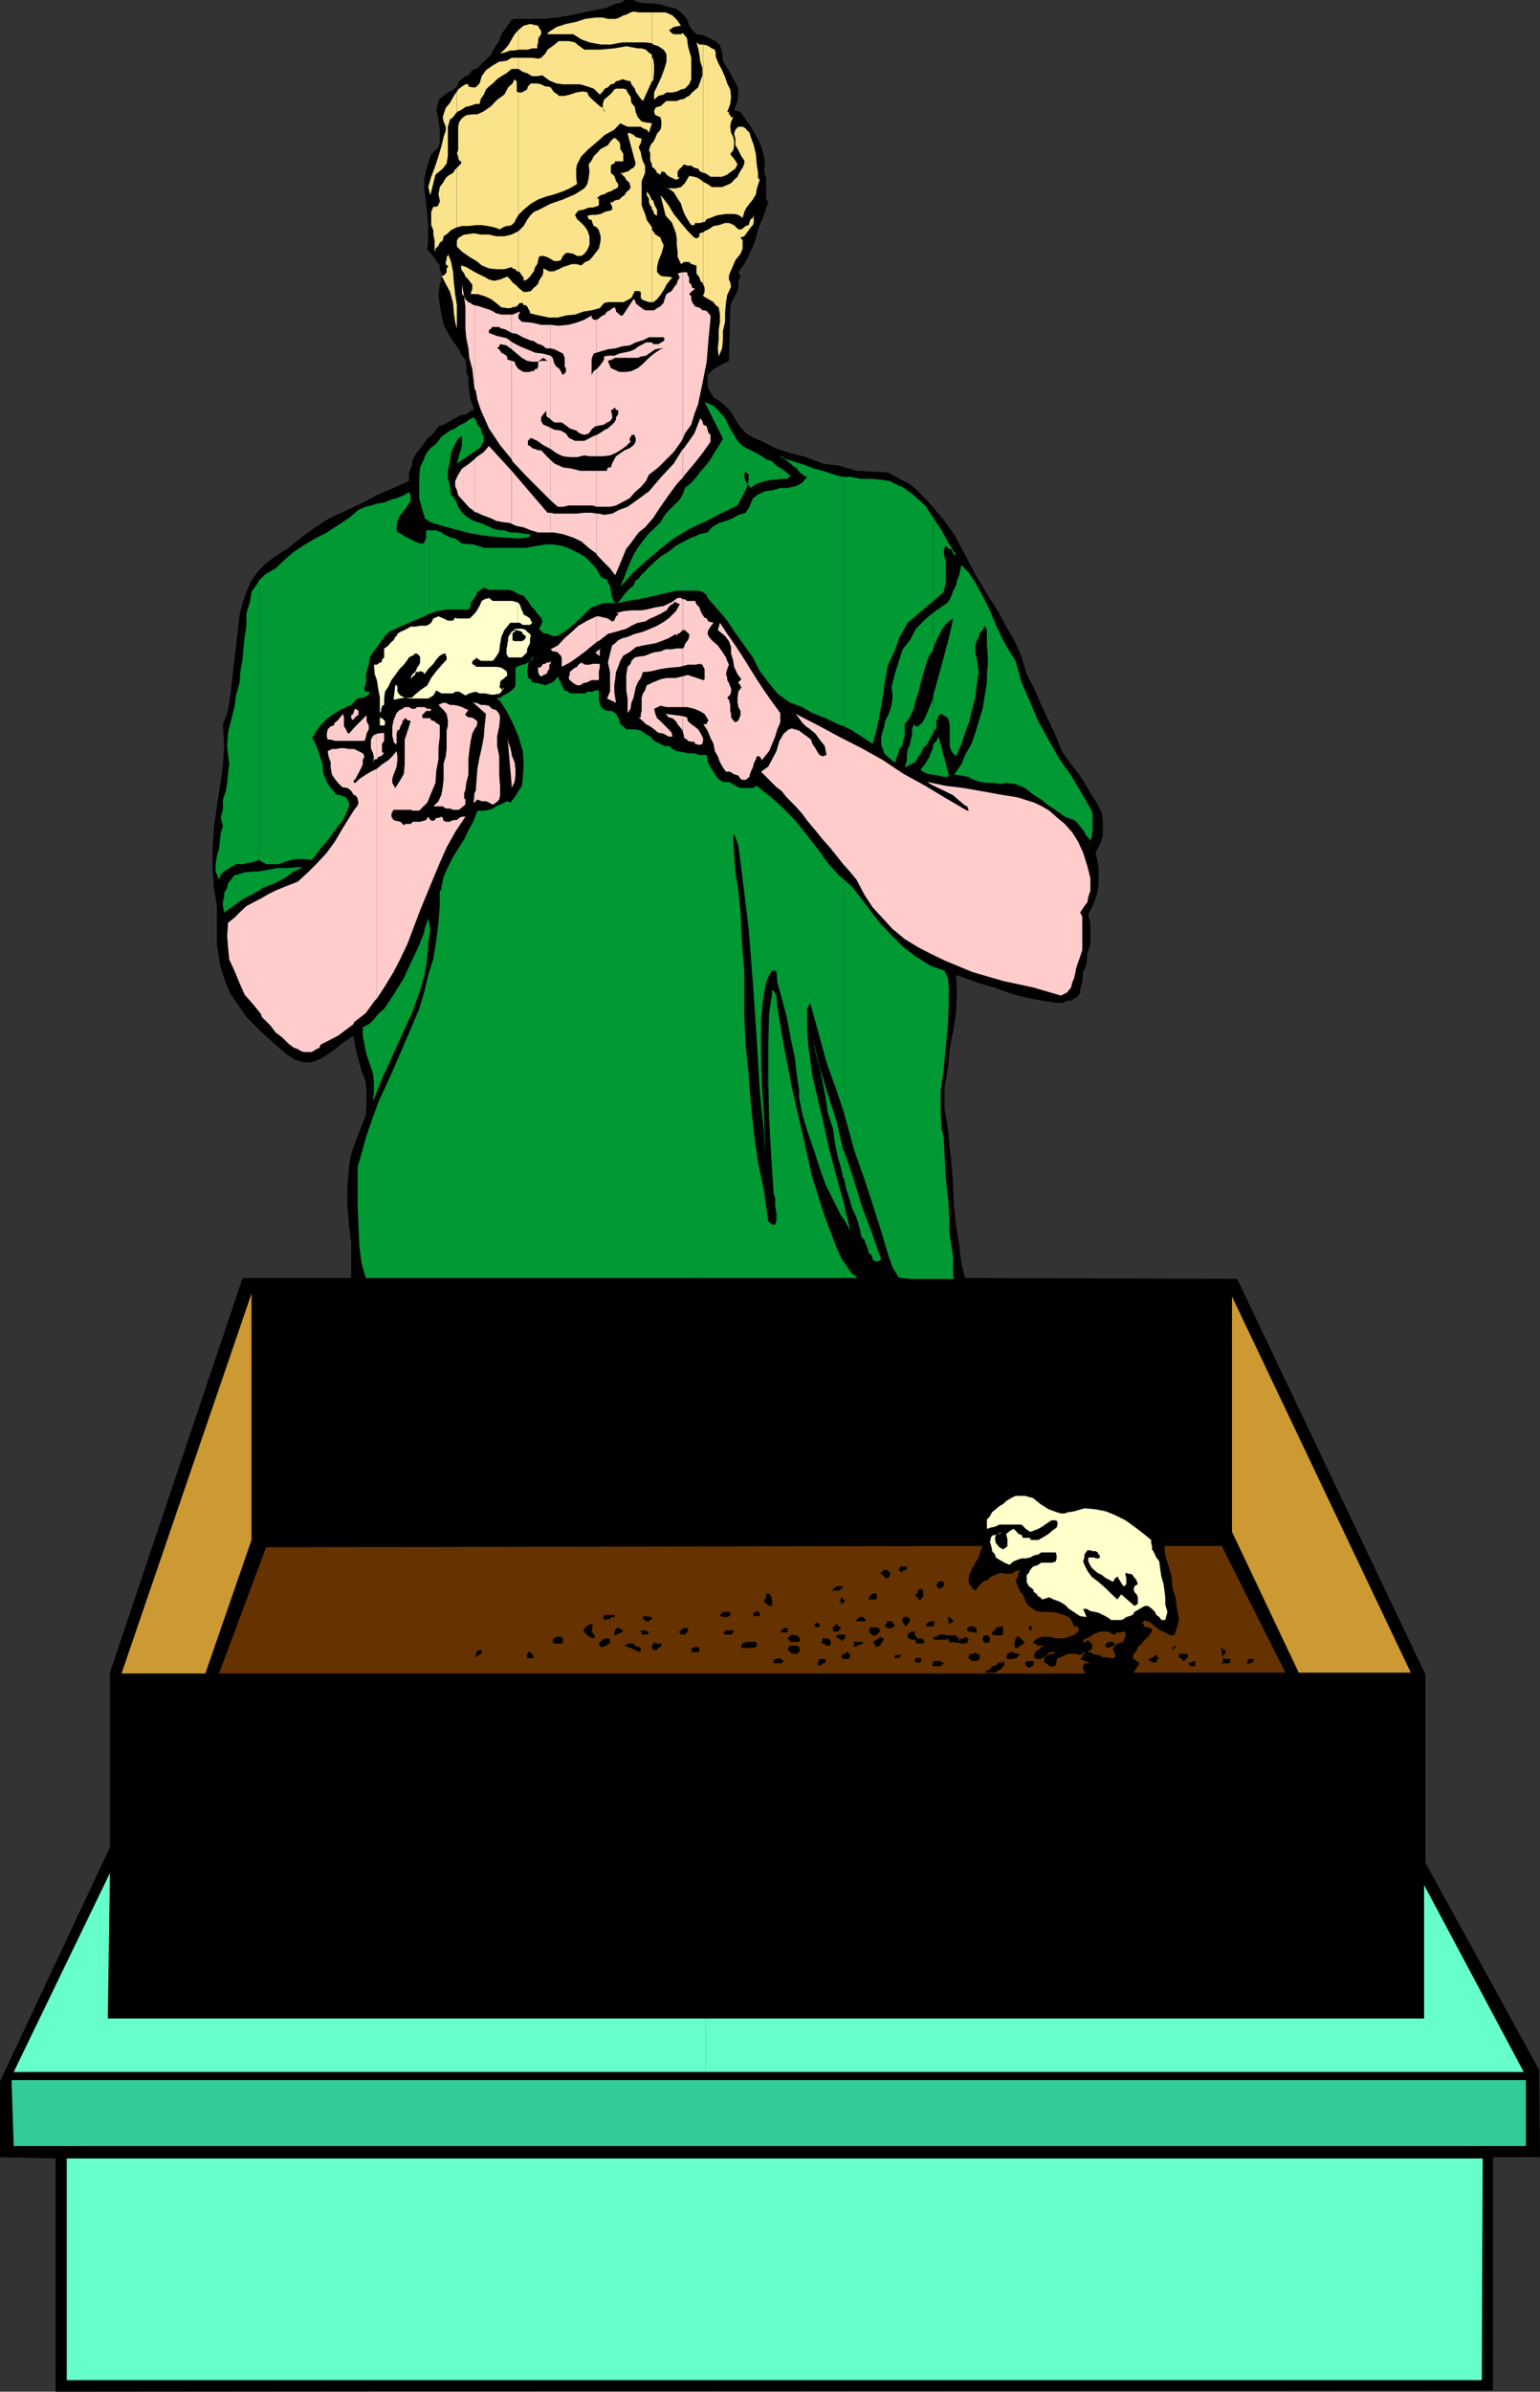 <svg xmlns="http://www.w3.org/2000/svg" width="360" height="558.801"><rect width="100%" height="100%" fill="#333333" stroke="none"/><path d="m168.8 12.3.2 1.903.703 1.2 1 1.699.899 1.699.8 1.402.2 1.399-.2 2-.8 2.101 1.5.5 2.398 3.399L176.902 32l1 2.102.7 2.398.199 1.902-.2 1.2.2 1.199.3.8v4.801l.5.899-.8 2.199-.7 1.902-.898 2.2-.5 2.101-.703 1.899-1 2.199-1 1.902-1.398 1.899.5 1-.5 1V67l-.2 1-.5.902-.5 1-.5.899-.199 1-.3 12.5-3.602 1.902-1.399 1.399V89.8l.2 1 .5.902.699 1.2 1 .5L169.5 94.8l1.203 1.2.899 1.5 1 1.703 1 1.2.898.898 1.703 1 1.7.699 3.3 1.703 3.598 1.2 3.601.898 3.899 1.5 3.8.5 4.102 1.199 3.797.203 3.602.2 2.699 1.5 2.402 1.199 1.899 1.699 1.898 1.902 3.602 4.098 2.898 4 2.602 4.8 2.398 4.602 2.703 4.598 2.598 4 1.902 3.601 2 3.399 1.598 3.601L240 157.5l1.703 3.3 1.7 3.903 1.699 3.598 1.699 3.601 1.402 3.598 2.2 3.102L253 182l1.902 3.3 1 1.5.899 1.602.8 1.7.2 1.699v3.601l-.7 1.899-1 1.902.5 2.2.2 1.398v3.601l-.2 1.7-.5 1.898-.699 1.703-1 1.899.5 2.398v4.602l-.699 2.199-.203 2.402-.797 1.899-.203 2.101-.5 2v.899l-.5.5-.398.5-.5.199-.7.5h-.8l-.7.199-.199.3h-1.902l-3.2-.5-3.601-.698-3.797-1-3.8-1.399-3.602-1-3.2-1.203-2.101-.7.203 4.302-.203 4.601-.7 4.297-.8 4.102-.398 4.3L220.8 254v5l.8 4.8.399 4.302.5 4.3.3 4.598.2 4.8.5 4.602.703 4.301.5 4.297.899 3.602 63.601.199 44 92.402v44l26.598 48.399L360 504h-11v54.5l-336 .3v-54.5L0 504v-17.7l25.703-54.698V390.8l31-92.2h25.399v-8.199l-.5-4-.399-4.601v-4.598l.399-4.5.3-2.203.7-2.398 1-2.602.898-2.398 1-2.399.203-2.703v-2.598L85.5 252.8l-1-2.7-.7-2.601-.698-2.7-.5-2.8-2.399 1.602-1.902 1.5-1.899 1.398-1.699 1-1.902.703h-1.7l-1.898-.5-2-1.203-3.8-3.297-3.102-2.902-2.7-2.7-1.898-2.8L54 232.402l-1.2-2.699-.698-2.101-.7-2.399-.699-4.601v-8.899l-.703-4.3-.297-4.602V198l.297-4.5.703-5.098.7-4.5.699-4.8.3-4.801-.3-5.098 1-2.402.5-2.598.398-2.902.3-2.899.7-6 .703-6 .297-2.8.703-2.7.899-2.601 1.199-2.7 1.5-2.101 1.902-1.898 2.2-1.7 2.8-1.699 3.2-2.601 3.3-2.399 3.098-2 4.101-1.902 3.598-1.7 3.602-1.898L92 114l3.602-1.598v-2l.699-1.601.199-1.5 1-1.7 1.203-1.398 1.2-1.703 1.398-1.2 1.199-1.698 1.203-.399 1.5-.8 1.2-.7L107.8 97l1.199-.2 1-.8.703-.2v-.698l-.703-1.7-.297-1.902-.203-1.7v-1.698l-.5-1.2v-1.699L108.8 84l-.8-.898-.898-1.7-1.2-1.699-1.199-1.902-1-1.899-.5-2.402-.402-2.2-.301-2.398.3-2.402.403-1.2v-1.398l-.402-1V62L102 61l-.398-.7-.801-1-.899-.898.2-2.699v-2.601l-.2-2.899-.3-2.902-.399-3.098v-2.601l.7-2.899L100.8 36l1-.898.699-.7.3-1v-3.101l-.3-2.399-.5-2.199.5-2.101.3-.5.903-.7 1-.8 1.399-.7.699-.699.5-1.203 1.199-1 1-.398.902-1.2 1.2-.5 1.699-1.699 1.5-1.402.699-1.5 1.203-1.7.5-1.601 1.2-1.7.898-1.198.3-.5.7-.2h6.7l3.102-.3 3.101-.5 3.2-.7 2.398-.5L140.902 2l1.2-.297 1.5-.703.898-.2 1-.3.5-.5h2.102l1 .5 1.699.3h1.601l2 .2 1.399.5L158 2l1.203.902 1.399 1.5.5 1.598.699 1 1 1 1.402.203 1.2.5 1 .5.898.399 1 1 .5 1.699"/><path fill="#fae38a" d="M106.8 72v-.7l-.398-2.597-.3-2.703-.2-2.598-.5-2.402-.699-1.7v.5l-.3.2v.8l-.2.2v.703l.2.297h.3v.402l-.3.301v.899l-.2.3-.5.5h-.5l1 1.899 1 1.902.7 2.598.199 2.402.3 2 .399 1.598V72m-.001-14.398L108 58.8l1.703 1.2 1.7 1 1.199 1 1.699.703 1.699.2h1.902l1.7-.5.199.3.699.2.3.5h.403V54l-1.601.8-1.7.403H116l-1.7-.402h-1.898l-1.699-.301-1.902.3h-.301l-.7.403-.5.297-.198.203-.301.5v1.399m-.001-4.5 1.2-.301h1.703l1.5-.2h1.399l1.398.2 1.5.3 1.402.5.7-.5.8-.3h.399l.8-.2.7-.699.199-.5.3-.5.403-.699V21.602l-.402-.2V19l-.301-.2-.2-.3-.5 1-1 .902-.898 1.7-1.699 1.199-1.402 1.5L113.1 26l-1.5.703h-.898l-1.703.2-1 .699-.7 1-.198 1v5.5l-.301.699.3.699v.3l.2.7.5.203v.5l-1 1v13.899"/><path fill="#fae38a" d="m106.8 39.203-.398.399-.5.8-1.199.7-.5.5-.703 1.199-.7.902-.3 1.7.3 1.398v.5l-.3.3V48l-.5.3h-.7l-.5 1.2v3.102l.5 1.199v1l.302 1.402v2.598l.199-.399v-.3l.699-.7.3-.699.7-.5.203-1 1-.703.7-.7 1.398-.698V39.203m-.001-13 .302-.203.699-.297 1-.703.902-.2 1.5-.5h.899l.3-1.198.7-1 .5-1.2.699-.699.902-.703 1-1 1-.7 1.2-.698 1.199-1h1.601V13.5h-1.601l-1.2.703-1.699.2-1.703 1-1.398 1-1 1.398-.2.699-.3 1-.7.703-.199.2h-.8l-.903-.2v-.5h-.7l-.8.5-.898.7-.301.5v4.8"/><path fill="#fae38a" d="m106.8 21.402-.698 1-.899 1.598-1 1.203-.5 1.5-.203.7.203 1 .5 1.199v.898l-.5 1.5-.5 2.102-.703 2.398-.898 2.703-.801 2.098-.7 2.402.5 1.899 1.2-4.801 1.699-1.399.902-1.199.301-1.703v-6.898l.5-1.7.7-.5.5-.699.398-.5v-4.8m14.402 49.699.297-.301h.703l.2.5h.5l.5.5V72l.5.8v.403l2.097.5 2.402.5h2l1.899-.5 2.101-.203 2-.7 1.899-.3 1.902-.5 1-1.2.899-.198h3.601l1-.5.899-.5.8-1.602h.899l.5.203v1.399l.199.3.3.2 1.403.5h.7v-17.5l-1.2-1.7-.402-1.402-.801-2v-5.7l.8-1.898v-1.699l-.5-1-.3-.902-.2-1.2-.5-1.199.5-1 .2-1-.7-.199-.698-.203-.5-.5-.7-.297-.199-.203-.5.203 1.899 7-.2.5-.3.5-.5.2-.2.199-.699.5h-.3l-.7.3H145l.5.399.203.3.297.2.402.699.801.8v.2l.2.703-.2.5-.8.7-.403.699-.5.3-.7.7-1 .199-.698.5h-.5l.5 1V49l-.5.203-1.2.297-1 .5-1.199.203h-.902l-1 .2.3.8.7.2.199.699.3.699.7.3.5.7.203.699.2.703v1l-.2 1-.203.899-.797 1-.703.898-.7.8-1 .403-.898.797-1.199-.297h-1l-.902.297-1.2.402-1 .5-1.199.5h-1L127 62.703v.899l-.2.8-.3.399-.5.8-.2.7-.698.699-.301.203-.7.797-.898.203h-.8l-.903-.703-.297-.297v3.899m0-3.899-.703-.703-.7-.5-.5-.7-.698-.698-1.7.699-1.402.3-1.2-.3-1.198-.7-1.5-.699-.899-.5-1.703-1-1.2-.402v.902l.7 1 .3.7.7.699.5.699.402.5v1L110 68.703h1.602l1.699.5 1.5.7L116 70.8l1.203 1 1.399.199h.699l.5-.2 1-.198.402-.5v-3.899"/><path fill="#fae38a" d="m121.203 63.402.297.2.5.8.203.2.2.199v.8l.8-.3.7-.7.5-.699.398-.5.3-1 .5-.699.2-.902L126 60l.5-.2h.5l.703.2.7.3.8.5.399.2h.8l.7-.2.5-1 .699-.698H133l1 .199.902.5h1l.7-.5.699-.899.5-1.199v-2l-.5-1.402-.7-1-.699-.7-1-.898-.5-1 .801-1 1.2-.203 1.199-.5h.898l.703-.2.797-.3v-1.598h-.5l.5-.5.402-.3.801-.2.899-.5.699-.199.8-.5h.2l.699-.5V43l-.5-.7-.2-.698-.198-.5-.801-.7v-1.699l.3-.3.5-.2.2-.5h1.902V36l-.203-.398-.5-.801v-.899l-.2-.699-.8-.8-.398-.2-.801.7-.7 1-.898.5-.8.398-.903 1-.7.699-.5 1-.698.902.199 1.7-.2 1.5-.3 1.398-.7 1-2.199 1.402-2.8 1.2-2.899 1L126 49l-1.2.5-.898.902-.699 1-.8 1.399-1.2 1.199v9.402"/><path fill="#fae38a" d="m121.203 50.203 1.2-1.203 1.699-1.398 1.699-1 1.902-.7 1.899-.5 2-.699 1.601-.703 1.7-1-.2-1.398v-2.2l.2-1 1-1.902 1.699-1.7 1.898-1.597 1.902-1.703 2.2-1.2L145 28.8l1 .5.703.302h3.098l.5.398.902.3.5.7.7-2.2-1.403-.198-1-.2-.898-1-.5-1.199-.2-1.203-.8-1-.2-1.398-.699-1-.3-.7-.7-.199H144l-.398.2-.5.699-.5.5-1.399 1.199-.3 1v.902l.3.5.2.5-.2-.203-.3-.797-.7-.402-1.902-1.7-.7-.699-.3-.8-.7-.2h-.699l-1.199.2-1.5.5-1.203.3h-1.398l-.2-.3-.8-.5-.2-.2-.699-1-.703-.199h-.5l-1-.5-.898-.203h-1.5l-.7.703-.199.7-1.203.699h-.797v28.601"/><path fill="#fae38a" d="m121.203 16.102 1 .699 1 .3 1.2.7h1.199l1.199-.2 1.601 1.2 1.7.699 1.5.203h4l1.699.5 1.5.5 1.402 1.399.7-.7.5-.699.699-.3.699-.7.8-.203.399-.5.8-.2.7-.3.902.3 1 .2.2.703.8 1 .2.7.699 1 .5.699.5.5L152.402 19v-6.2l-.699-.5-.703-.698-1-.301h-.898l-2.7-.5-2.8.5-3.399.3h-3.601l-1.399-1-.8-.699-1.403-.3h-2.398l-1.2 1-1.402 1-.5.898-1 1-.7.203-1.398-.203h-3.199v2.602m0-4.5h2.2l1-.301h1.199v-.7l.199-.699v-.699l.199-.5.5-.703v-.797L126 6.5l-.2-.5-1.898-.398-1.5.398-1.199 1v4.602"/><path fill="#fae38a" d="m121.203 7-.902 1-.7 1.203-.8 1.399-.899 1-1 .898 1-.2 1.399-.5h1l.902-.198V7m31.199 63.602h.301l.899-.7.8-1 .899-1.402.5-1 .699-.898.703-.801-1.402-.2h-.7l-.699-.199-.8-.8v-1.2l.3-1.402.7-1.7.5-1.698v-.399l-.5-1-.2-.703-1.199-.7-.8-1.198v17M152.402 49l.301.203.2.797.699.402V49l-.399-.7-.3-.698-.2-.801h-.3V49m-.001-2.2-.402-.898-.297-.5-.5-.699v.899l.5.8v.899L152 48l.402.5v.5-2.2m0-7.898.301.301.5.399.399.8.8.399.2-.7h.5l.5.301.199.399.699.5.703.3L158 42l.902-.398-.5-.301v-1.2l.5-.699.301-.199.399-.5.3-.3.7.3h1l.699.5.902.2.5.699.7.3v-30h-.903l-.7-.5.403 1.399.297 1.5.203 1.601.5 1.5v1.7l-.5 1.398-.5 1.402-1.402 1.2-.7.8-.5.2-.699.5-1 .199-.699.3h-2.402l-.5.399-.899.8-.8.2-.399.203-.3.797v.203l.3.7 1.2.5.199 1v.898l-.2 1-.8.902-.399 1-.5 1-.3.2v5.5m-.001-5.501-.402.7-.297 1 .297.699V37.5l.402.902v.5-5.5m0-14.402.301-.2.2-2v-1.597l-.2-1.5-.3-.203V19"/><path fill="#fae38a" d="m152.402 10.102.301.3 1.2.399 1.199.8.5.7.199.5v1.601l-.5 1.7-.7 1.898-1 2.203-.699 1.399V23.3l1-.899 1.2-.3.699-.5h1.402l1-.2 1-.5.899-.199 1-1 .5-1.203v-5l-.5-1.7-.301-1.198-.2-1.7-1-1.199-.398.297H157.5l-.5-.297-.5-.5V7l1-.7 1.703-.3-1-1.398-1-1-1.601-.7h-3.2v7.2"/><path fill="#fae38a" d="M152.402 2.902h-3.101l-1.2-.199-.699.2-1 .5-.699.199-.902.5-.801.3h-1.898l-1.2-.3h-1.699l-2.402.3-2.098.7-2.402.5-2.2.699-1.398.902-.703.5V8h6l1.902 1.203 1.899.7 2.601.5h2.399l2.699-.5h5.3l1.602.199v-7.2m12 66.301 2.399 1.399.5.699.699.5.3 1.699v1.703l-.3 1.899V79.5l-.2 1.902.2 1.899.8-1.899.2-1.902v-2.2l.5-2.097v-2l.203-2.402.297-1.899.902-1.902-.199-1-.3-.7v-.898l.3-.8.7-1.602.5-1.2 1.199-1.5.5-1.198v-1.899l-.5-.703.898-.297.5-.703 1-1.398.5-.5.203-.7v-1.699l-.203.7-.5.3-.297.7-.203.699-.7.199-.3.3-.7.5h-.698l-1-1-1.2-.5h-.902l-1.5.5-1.2.2-1.198.8-.899.399-.3.3v12.2l.3.703v1l-.3.7v.3"/><path fill="#fae38a" d="m164.402 54.3-.902.2v.703l-.297.297-.402.203-.5-.203-1.5-1.5-1.598-1.898L157.5 50l-1.2-2-1.198-1.598-.7-.8 1.2 4.8 1.398 1.5.5 1.2.5 1.398.203 1.203v1.5l.2 1.598V60l.8 1.703.7-.5h1.199l.5.5h.199l.699.297h.3v1.902l.7.899.203.8.7.7v.199-12.2m-.001-2.398h.301l.5-.699.899-.3 1.199-.5 1-.2 1.402-.203h1.899l1 .203 1 .7L174 49.5l.5-1 .703-.898.797-1 .703-1.2.2-1.199.3-1 .399-1.203-.399-.398v-1.2l-.3-2-.2-2.402-.5-2.098L175.5 32l-.297-1-.703-.7-.2-.3-.698-.398h-1l-.7.699-.3.902.3 1.2v1.5l.7 1.199.699 1.398.699 1v.703l-.398 1-.301.399-.7 1.199-.199.5-.8.699-.7.8-.902.403-1.2.5h-2.398l-1-.703-1-.5v9.402"/><path fill="#fae38a" d="m164.402 42.5-.199-.2-1-.698-.902-.301-1.2-.2-1 1.7-.898.902L158 44h-2.2l-.698-.297 1.398.5 1 .7.902 1.5.801 1.199.399 1.398.5 1.203.699 1.2.8 1.199h.7l.199-.5h1.203l.5-.2h.2V42.5m-.001-2.098h.301l.7.399.699.5h2.699l1.199-.5.902-.7 1-.699.5-1-.5-.902-1.199-1.5.7-.898.199-1v-1.2l-.2-.902-.5-1-.199-1.398.2-1.2.5-1h-.5l-.2-.5-.3-.199v-.5H170l.703-1.902.2-1.7-.2-1.699L170 19.5l-.5-1.5-.7-1.598-.8-1.5-.7-1.699v-.902l-.198-.7-.7-.3-.8-.5-.399-.2-.8-.199v30m-14.403-8 .3.5-.3-.5"/><path fill="#fcc" d="M226.102 189.402h.3v-.199l-.3-.8-.5-.2-1.2-1-1.601-1.402-2-1-1.899-.899-1.402-.699-.7-.5 4.302.899 4.101.5 4 .699 4.399.8 4.3.7 3.801 1.199 1.899.902 1.699 1 1.902 1.7 1.7 1.398 1.699 1.902 1.398 2.2 1.203 2.601 1 3.2.7 2.8v2.899l-.5 1.5-.2 1.199-.703.902-1 1.5.5.899V222l-.5 1.5-.5 1.402-.398 1.2-.301 1.5-.2.898-.5 1.203-.199 1-1 1.2-1.402.699-6.5-1.899-7-1.5-7.2-2.101-6.5-2.7-3.3-1.601-2.898-1.5-3.102-1.899-2.898-2.402-2.2-2.398L204 212l-1.898-2.898-1.899-3.602-1.402-1.7-1.7-1.898-1.5-1.902-1.601-2-1.7-1.898-1.698-2.102-1.7-2-1.402-1.898-1.5-1.7-1.2-1.199-.898-.902-1.199-1.5-1.203-.899-1-1-1.398-1.402-1.2-1.2 1.7-1.198.898-1.7 1-1.902.703-2.398 1-1.7 1.2-1 .699-.199.699.2 1 .3.902.7 1 .699.899.699.3 1 .7 1 .5.902.5.7.699.3.902-.3-.402-2.102-1.2-1.5-1-1.399-1.199-1-1-.699-.902-.902-.7-1-.8-1 5.3 2.699 4.802 2.602 5.3 2.699 5 2.8 4.801 3.2 5.098 2.8 4.8 2.899 5 2.902M82.8 238.8l2.7-2.097 2.102-2.902.5-.5v-53.7l-1.399.7L85.5 181l-1.5 1-.898.902H82.8v2.899h.3l.5.699v.3l.2.7-.2.703-.8 1v49.598"/><path fill="#fcc" d="m82.8 189.203-1.198 1.899L80 193.703l-1.7 2.899-1.898 2.601-2.199 2.399L72 203.8l-2.398 2.2-3.102 1.203-1.7.7-1.898.898-1.699 1-1.902 1-1.7.902-1.601 1.5-1.2 1.2-1.5 1.199-.198 3.101.199 2.598.3 2.902 1.2 2.598L56 229.703l1.203 2.7 2.098 2.398L61 236.902l.203.7 2 2 1.2 1.601 1.597 1.2 1.5 1.5 1.203.898.899.3.8.5.7.2H72.8l.402-.2.797-.5.703-.3.2-.7L79 242l3.602-2.7.199-.5v-49.597m-.001-6.301-.198-.199.199-.5V175h-1.2l-1.199-.2H79.5l-1 .2h-.898l-1 .5.199 1.203.5 1.399v1.199l.3 1.699.7 1 .699.902 1 1 1.203.2.7.5.199.199.5.8.199.2v-2.899"/><path fill="#fcc" d="m82.8 182.203.302-.203.5-1 .398-.7.5-1 .3-.698v-1l.403-.899-.402-.703-2-1v7.203m-.001-9.101h2.403l.297-.7.203-1 .5-1v-.902l-.5-1v-1.398L82.801 170v3.102"/><path fill="#fcc" d="m82.8 170-1.198 1.402-.399-.199-.3-.8-.5-.7v-2.101l-.2-.801-.703.8-.5.7-.7.5-.3.699-.7.203-.698.7-.2 1v.699l.2.699h.699l1 .3h4.5V170m-.001-2.2.802-.698h.199v-1l-.2-.2-.5-.3-.3.3v1.899"/><path fill="#fcc" d="M82.8 165.902v.2l-.198.5v.199l-.5.3v.7l.5.5.199-.5v-1.899m5.301 67.398L90 230.403l2-3.3L93.602 224l1.699-3.598 2.902-7.699 3.098-7.5 1.5-3.601 1.601-3.602 2-3.598 2.399-3.601H108l-.7.3-.5.5h-.698l-.7.2-.199.199h-.8l-.7-.2-.203-.698-.297-.301-.703.3h-.5l-.398.5-.301.2-.7-.2-.5-.8-.5.8-1.398.399H96.5l-.5.5h-1.2l-.398.3-.8-.8-.899-.2-.703-.198-.297-.5-.203-.301v-.7l.5-.898h4l.5.2H98l1.902-1.903.899-2.2 1-2.398L102 180l.5-2.598v-2.601l.3-2.7V169.5l-.3-.297-.7-.402-.198-.301-.801-.2-.2-.5h-1.699l-.199-.198v-.5l.2-.301.3-.2.399-.5h1l.199-.199-.2-.3h-.699l-.699-.399H97.5l-.5.399h-.7l-.698-.399h-1l-.5.399-.7.3-.699.7L92 168.3l-.297 1.402v2.2l.297 1.199v.199l.402.5h.301v-2.399l.2-.699.5-.3.199-.7.5-.902v-.5h.3l.2-.5h.199l.5.5h.3l.399.199-.7 2.203-.698 2.098v5.8l-.2 2.2-.8 1.402-1.2 1.899-.699-1.2V182l.297-1 .402-1 .301-.898.2-1.5v-.899l-.2-1.203-1 1.203-.902.899-1.5 1-1.2 1V233.3"/><path fill="#fcc" d="m88.102 177.402.3-.5.399-.199h.3l.2-.3.5-.403-.5-.297v-1.902l.5-.7v-1.898l-1.7.2v6"/><path fill="#fcc" d="m88.102 171.402-.899.5-.5.899v2l.5 1.199.2.902-.2 1.2.2-.5.199-.2h.5v-6m22.8 16.098.7-.7 1 .403h1l.699.297.902.5.797-.5.703-.7.2-1v-2.198l-.2-2.399v-4.5l-.5-2.402v-2.2l.5-2.398.2-2.101-.2-.801-.703-.899-1-.3-.7-.7-1-.199h-.898l-1-.5h-.5v.2l2.7 2.398-.301 2.699-.2 2.602-.5 2.699-.5 2.101-.5 2.7-.199 2.601-.199 2.598-.3.5v2.199"/><path fill="#fcc" d="m110.902 185.3-.199 2.2h.2zm0-14.898.5-.699.2-.902-.2-.5-.5-.301v2.402"/><path fill="#fcc" d="m110.902 168-.199-.2-.703-.198h-.5l-.7-.5v-.301l.7-.899-.7-.3-.8-.399-.898-.3-1-.2h-.899l-1-.5h-.703l-1 .5 1.203 1.2.7.898.3 1.5v1.199l-.3 1.203V175l-.2 1.703-.5 1.7V182l-.203 1.902-.297 1.7-.703 1.601-1.2 1.2h2.2l.703.5h1l.7.3h1.398l1.199-1 .3-.203v-1.2l-.3-.3v-1.2l.3-.698.2-1.7.5-1.902v-3.598l.203-1.902.297-2.2.402-1.898.5-1V168m0-3.797-.5-.203.5.402zm0-44.601.7.199 1 .5 1.398.5 1 .402 1 .5 1.602.297 1.699.203.3.2V110l-5.3-5.797-1.2 1.399-1.699 1.199-.5.5v12.3"/><path fill="#fcc" d="m110.902 107.3-1.199 1-1.703 1.2-.898 1.402-.7 1.5v1.2l.399.898.3 1.203.899 1 .8.899.903 1 1 .699.2.3v-12.3m-.001-16.501.301.403.399 2.2.8 2.398 1.899 4.3 2.601 3.899 2.7 3.3V73.5h-2.399L116 73.203l-1.2-.703-1.5-.5-1.198-.398-1.2-.301v19.5"/><path fill="#fcc" d="M110.902 71.3h-.199l-.703-.5-.5-.198-.7-.7-.3-.699.3 2.598v5L109 79l.5 2.402.203 2.2.7 2.601.3 2.598.2 2V71.3m8.699 111.903v.899l.699-1.399.199-1.5v-1.601l-.2-1.5-.698-1.7V176v7.203m0-7.203-.301-1.2-.5-1.5-.2-1.398 1 11.301V176m.001-53.598 1.199.5 1.601.301 1.7.7 1.699.5h2.902V119.8H128l-8.398-9.8v12.402m0-15.102.199.5 3.402 3.602 5.5 5.5v-41H126.5l-2.098-.5-2.199-.199H122l-.5-.5-.297-.3V73.5l.297-.297v-.402l-1.7.699h-.198v33.8m9.101 47.102-.3.399h-.7l-.203.3h-.5l-.2.2-.3.5-.5.199h-.398l.199.3v.7l.199.5v.203l.5.297h.3l.2-.297.703-.203.297-.5v-.2l.402-.5v-1l.301-.198v-.7m0-2.699.5.5h.399l.8.2.2.3.5.5.199.399v2.199l1.902-1 2-1.399 1.598-1.199 1.699-1.402 1-.801v-6l-.7.3-1.5.7-2.097 1.203-1.5 1.399-1.703 1.5-1.598 1.699-1.699.902"/><path fill="#fcc" d="M128.703 124.402h.7l2.199.399 2.398.8 1.902.899 1.7 1.5 1.898 1.402V120l-1.2-.2h-1.698l-1.899.2h-5.101l-.899-.2v4.602m0-7.5 1.7 1.5h1.199l1.398-.3h5.5l1 .3V74.703h-.7l-.5-.5v-.5l-1.698 1-1.899.7-1.902.5-2.2.199-1.898-.2v41m10.797 42h.5v-2.101l.203-.801v-.898h-.703v3.8m0-3.8h-1l-.7.199h-1l-.398-.2-.5-.3-.699.5-.3.5-.5.199-.403.3-.797.7v.5l-.203.5v.703l1 .899.902.5h.7l.8-.5.899-.2 1-.5h1.199v-3.8m0-2.399.5.5h.203v-1.5h.2v-.203l-.903.703v.5m0-.5-.297.5h.297Zm0 0"/><path fill="#fcc" d="m139.5 150 .703-.398 1.899-1.5 1.898-.5 2.402-.7 1.2-.699 1.5-.703 1.699-.297L152 144.5l1.203-.5 1.399-.7 1.199-.698.699-1 .5-.399h.203l.297-.3v-.2h.5l.203.2h.2l.5.3-.903 1.598-1.5 1.5-1.2.902-1.698 1-1.602.7-1.7.699-1.898.5-1.699.699-1.203.3-1 .5-.7.7-.698.5-.5 1.902-.5 2.098.5 2.199v4.602l-.7 1.601 2.098 1-.2-1.203-.198-1.398v-1.5l.199-1.399L144 157l.5-1.2.5-1.398.703-1.199 1.7-1 1.199-1 1.699-.402L152 150.5l1.203-.2 1.899-.698 1.199-.5 1.699-1 .203.5.2-.5.5-.2.699-.699V140l-.399-.297h-.8l-1.403 1-1.898.899-1.899.3-2 .5-1.402.2h-2.2l-1.898.199-1.902.5h.699v.3l-.5.399-.398 1-.5.203-1-.703-.899-.2L140 144h-.5v6m0-20.598v.2l1.402 1.5 1.7 1.699 1.199 1.601.699-1.601.5-1.2.703-1.699.7-1.699 1-1.203 1-1.398.898-1.2 1.5-1.199 1.902-2.203 1.7-2.598 1.898-2.699 1.902-2.601 1.399-1.5v-6.7l-2.102 3.399-2.898 3.101-2.899 3.399-3.3 2.402-1.7 1.2-1.902.699-1.7.898-1.898.3L140 120h-.5v9.402"/><path fill="#fcc" d="M139.5 118.402h3.102l1.398-.3 1.703-.899 1.5-.8 1.2-1.403 1.398-1.2 1.199-1.398.703-1.5 2.2-1.699 1.898-1.902 1.699-1.7 1.703-2.398.399-.703V63.602l-1.2.3.5.899-.5.8-.199.7-.703.902-.5.797-1.2.703-.198.5-.301.899-.2.699-.5.5-.199.3-.5.2-.3.199-.7.5h-2.101L150 72l-.2-.2-.698-.5-.5-.5-.2-.698-.3-.2-2.399 3.598-.203.203h-.5l-.2-.203-.3-.297-.5-.402V72.5l-.2-.5v-.2l-.698.2-.5.5-.7.3-.5.7-.5.203-.699.5-.203.2-.5.3v43.7m20.102 52.499.3 1v.5l.7.399.199.3.8.2h.7l.199.5.703.199h.5l.5-.2.2-1-.2-.698-.5-.899-.5-.8-.902-.7-.7-.5-.8-.703-.2-.898-1-.301v3.601"/><path fill="#fcc" d="m159.602 167.3-4-.5.699.802.902.199.797.699.402.703.801 1 .399.5v.2-3.602m0-2.098h1l1.699.399 1.199.5 1.203.699.899 1.5v.199h-.2v.3h-.199v.403h-.8l1 1.5.699 1.7.699 1.398.3 1.699.7 1.203.5 1.399.699 1.199.703 1h1l.7.5.5.199.699.203.5.797.5.203h.699l.902-.703v-.297l.297-.902.5-1 .203-.899.5-1 .2-.699h.699l.5.899.699-.899 1-1.203.699-1.7.703-1.698.5-1.7.7-1.601v-2.2L180.5 164l-1.898-2.7-1.7-2.597-1.699-2.703-1.601-2.598-1.7-2.601-1.902-2.7-1.7-2.601-.5 1.703 1.7 1.399.902 1.199.5 1.402v1.5l.5 1.7.2 1.398.8 1.699.899 1.203-.7.7v.199l.5.5v.3h.2v.2l-.7 1-.199 1.398v1l.2 1.203.5.899v1l-.5 1.199-.7.5-.5-.5-.5-.7v-.8l-.199-.7v-1.398l-.3-1.203-.403-.5.703-.7.2-.698v-.801l-.2-.399-.3-.8-.403-.7v-.5l-.297-.902.297-1.2.402-1-.402-.898-.297-.8-.902-1.399-1-1.402-1.399-1.2-.8-1-.2-.699.2-.699.5-.8.699-.903-1.2-.297-.398-.703-.5-.2-.5-.698-.5-1-.203-.7-.7-.699-.3-.8h-1.898l-.5-.403h-.5v7.203h.5l.699.7.3.199v.699l-.3.8-.2.2-.5.699-.199.703-.3.297v4.102l1.199-.301h1.699l1-.2.703.2.2.5.3.5v2.402l-.3.2-3.602-1.2-1.2.297v7.203"/><path fill="#fcc" d="m159.602 158-1.602.402h-2.2l-1.398.301-1.699.7-1.5.699-.203.5-.2.699-.5.699-.3 1v3.102l-.2.699v.8h-.5l1 .899.7.703 1 .5.902.7 1 .8 1.2.2 1.199.699h.902l-.203-.899-.7-.8-1.198-1.2-.7-.703-.8-.7-.399-1-.3-1.198 1.5-.7 1.398.301h3.8V158"/><path fill="#fcc" d="M159.602 151.5h-1.399l-1.203.203h-1.398l-1.2.5-1.5.2-.902.3-1.2.5-1.5.2-.898.199-.8.8-.2.7-.699.699-.3 1.902v3.598l.3 1.902v3.399l.7-1 .199-1.399.5-1.203.3-1.398.2-1 .5-1.2.699-1 .5-1.402H151l1.402-.2 2-.5 2.098-.3 2.402-.2.7-.198V151.5m0-39.898.5-.7 2.199-2.601 1.902-2.399 1.899-2.699v-1.601l-.5-.5-.2-.7-.199-.8-.8-.399-.2-.8-.5-.7-1.402 3.598-2.399 3.402-.3.2v6.699m0-9.102.5-1.2 1.5-2.097.699-2.402.902-2.399 1-4.8 1-5.102.399-5 .5-5.098v-.699l-.5-.5-.2-.402-.699-.301h-.5l-.5-.5-.5-.2-.703-.198-.2-.301-.5-.7-.198-.699v-.699l-.5-.5.5-.5.199-.203.699-.5-.7-.297-.198-.703-.5-.5v-1.2l-.301-.398-.2-.8h-1V102.5M108.5 69.203 108 66.5v2.203zm0 0"/><path d="M132 84.5v1.203l.3.297v.902l-.698.7-.301-.399-.2-.5-.5-.703-.5-.297-.5-.703-.398-1.398-.5-.5-1.902-.5-1.7-.2-1.898-.8-1.703-.7-1.7-.902-1.398-1-2.199-.5-1.902-.7v-.698l.5-.301.199-.399h1.703l.5.399h.399l.8.3 1.2.7L120.8 78l1.402.8 1.7.7.898.203 1 .7h.2l.8.3.903.7h1l.899.199 2 1 .398 1v.898m18.3-4.098-1 .5-.898.7-1.199.5-1.5.3-.902.2-1.2.5h-1.5l-.898.199V84l-.3.5-.5.703-.403.5-.5.5-.7.5-.3.5-.2.399V84l.2-.7.3-.698 1.602-.5 1.7-.5 1.699-.2 1.699-.5 1.703-.199 1.399-.703 1.699-.5 1.402-.7h3.399l.199.2v.5l-.2.203-.5.297-.699.402h-1.199l-.3-.402H151l-.7.402"/><path d="M128 84.3h-1.5l-.5.2h-.2v1.203l-.198.297v.203h-.5l-.301.5h-.7l-.199.2h-1.5l-.402-.2-.797-.5-.402-.5-.301-.5-.2-.703-.698-.2-1-.3v-.398l-.2-.5-.8-.5-.399-.2-.5-.8-.5-.2.5-.5.2-.5 1.5.301 1.199.899 2.398 2 1.203.699 1.2.199h1.398l1.199-.898 1 .699M142.8 86l-.698-1.7 1-.3.699-.398h5.3l.7-.301 1.199-.2 1-.699 1.203-.8 1.2-.2h.699l-.7.2-1.5 1-1.199 1L150.301 85l-1.2 1-1.5.703-1.199.2h-1.601l-2-.903m-1.399 14.402-1 .7-.902.5-1 .398-.898.5-1 .5h-2.2l-1.402-.7-.7-1-1.198-.698-1.5-.2-1.602-.8-1-.399-.5-.8V97.5l.5-.7.703-.8v1l.297.5.402.203.301.297.5.402.399.301h1.699l1 .7.902.699 1.5.5.899.699 1 .3 1-.3.898-1.2.703-.5 2-.398.7-.5.699-.3.5-.7V97l-.301-1.2h.3l.5-.5h.2l.199.5h.5v1l-.5.7v.5l-.398.703-.5.5-.5.399-.5.5-.7.3"/><path d="M142.8 109.203h-.698v.297h-.2v.5h-6.3l-1.899-.5-2.101-.297-2-.902-1.602-1.5-1.5-1.598h-.7l-.698-.3-.7-.2-.5-.5-.5-.203v-1l.7-.7 1.5.7 1.398 1 1.703.902 1.399 1 1.5.7 1.601.199h1.7l1.699-.399 1.199.2h3.101l1.7-.2 1.199-.5 1.199-.699 1.402-1 1-1V103h-.199v-.7h.2v-.3h.199v-.398h.8V102l.2.3v.903l-.5.797-.899.703-1.203.5-2 1.399-.398.699-.5 1-.301.902"/><path fill="#ffc" d="M121 153.602h1l.402-.399.801-.8v-.7l.2-.5.5-.902v-1.2l.199-.5-.2-.5-.699-.5-.3-.398-.7-.3H121v6.699m0-6.7h-.5l-.2.301-.698.399-.301.5-.5.699v.8l-.2.7v.5l-.199.699v1.203l.2.5.199.2v.199H121v-6.7m0-1.402h.5l.703.5h1.7l.5-.5-.301-.5-.2-.5-.699-.5-.8-.398-.2-.801H122v-.2l-.5-1.398-.5-.5v4.797"/><path fill="#ffc" d="M121 140.703h-.2l-1-.3h-4.597l-.902-.7-1 .297-.7.402-.199.5-.3.7-.5.8-.2.399-.699.8-.703.7-.297.199h-2.902l-.399-.2-.5.7h-1.199l-1-.5-.5-.2-.703-.3-.7.3-.5.2-.5 1-.698.5-.5.203h-1.399l-1 .2H96l-1.398.8-1 .399-.7.5-.199.5-.3.199-.403.8-.297.2-.703.699-.2.3-.5.403-.5.297v2.102l-.5.5v.3l-.198.399H88.8l-.399.3-.3.2h-.7l.2 2.199.5 1.402.3 1.899L88.8 163v6.5h1l.199-.297v-.703l-.7-.7h-.198l-.301-.198v-1l.3-.5v-.5l.2-.399v-.3l.5-.2v-1.5l.199-1.601.8-1.2.7-1.5.902-1.199 1-1.402 1-1 .899-1.2.3-.5.399-.199.3-.199h.2l.5-.5h.5l.5.5.203.2v1.398l-.203.5-.5.699-.297.8-.703.7-.2.203-.3.7h.3l.2-.403.5-.297.203-.703H98l.203-.2.7.2.3.5.399-.5.5-.7 1.199-1.198.699-1 .8-.899.903-.5h.5v.5l.2.2v.699l-.903 1-1.5 1.699-1.2 1.601-.898 1.7-1.699 1.199-1.203 1-.7.699h-1.698l1.398.203h4.102l1.199-.703.699-1.2 1.203.7h2.7l.5-.398h.898L108 162l.8.5.903-.5 1.5-.398.899.398h1.199l1.5.3h.699l1.402-.3 1-1.398-.3.199-.399.5v-.5h-.3v-.2l-.2-.199.2-.3v-.7l.3-.5.399-.199.3-.3.5-.403.2-.297-.2-.902-1.199-.801-1-.2h-4.8l-1-.698v-.7h.3v-.3h.5v-.5l1.2.8h2.8l.797-1 .703-1.199.2-1.703.3-1.7.7-1.597 1.398-1.703H121v-4.797m128.602 234.899.3.3 1.399.899 1.199.8 1.5.2-.797-1.899H254l.902.5 1 .2.899.199 2 1 .699.5.203.199h2.399l.5-.2.699-.5.699-.198.8-.301.403-.7 2.399-1.398h.8l.899.7.699.699.3.699.7.5.5.699h.902l.5-1.898-.5-1.7v-1.699l-.199-1.601-.203-1.5-.5-1.7-.297-1.902-.203-1.7-.5-.698-.2-.2-.3-.699-.398-.8-.301-.403v-.797l-.2-.703v-.7l-1.699-1.398-2.199-1.699-2.101-1.5-2.399-1.203-2.203-.898-2.598-.5-2.402-.2-2.398.7-1.2.199h-.3v22.3m0-22.301-.7.302H248l-1-.301-1.898-.7-1.899-1.199L241.5 350l-1.898-.5h-2.2l-1 .5-1.199.703-.703.7-.898.5-.801.699-.899.699-.5 1-.699.699v2.203l.899-.3 1-.2 1-.5h5.199l1 1 1 .7.902-.301 1-.399.899-.5 1-.703 1.199-.797H247v.297h.203v.703l-.203.7-1 .699-.898.8-1.5.899-.899.5h-1.5l-.402-.2v-.3h-1.7l-.3-.7-.7-.199-.699-.8-.5-.399-.699.399-1 .8.297 1.2v1.601l-.297.297-.703.5-.898-.5-.801-1-.2-.898v-.301l.2-.7.5-.199-1.399.399-.3.5v.3l-.2.7.2.5.3 1.199v.402l.7.801.199.7.8.5.7.398.5.3 1.199.5.902-.8 1-.399.899-.3h1l1-.2.902-.5 1-.199.7-.5h3.398l.199.7v.699l-.2.699-.8.3h-2.598l-.699.5-.5.2-.703.199-.7.8-.3.7-.5.5v1.602l.5 1 .703.5.297.199.203.699.5.3.2.2.3.5.5.203.399.5 1.699-.5 1 .5 1.402.5 1.2.7.699.699V353.3"/><path fill="#ffc" d="m94.602 163-1-.5-.2-.2-.5-.698v-1.2l-.199-.3h-.3L92 163.5l1.402-.297 1.2-.203M233.3 358.402h.302l.699-.5zm0 0"/><path d="M120.5 149.8h-.2l-.5-.198v-1.7l.5-.3.2-.399h.3l1.2.399.203.5.7.5v.5l-.5.5-.403.199h-1.5"/><path fill="#093" d="m60.5 208.102 1-.7 2.602-1 2.398-1.199 1.902-1.402 2.399-1.2h-1.399l-2.199.2h-2.402l-2.598.5-1.703.3v4.5m0-4.499h-.898l-2.399.199-1.5.5-.902.199-.801 1-.7.902-.198 1-.7 1.2v1l-.3.898v1.203l.3 1.5 2.399-1.703 2.101-1.5 2.399-1.2 1.199-.698v-4.5m0-2.7 1.703 1h2.899l1.398-.5 1.703-.5 1.2-.199h1.699l1.699.2.902-.903 1.2-1.7 1.898-2.198 1.699-2.399 1.703-2.101 1-2.2.399-1v-.902l-.399-.7-.3-.5-1.403-.5-1-.198-.5-.801-.7-.7-.898-1.398-.8-1.902-.2-2.2-.699-2.199-.703-2.101-1-1.899.703-1.199 1-1.5.899-.902 1-1 1.398-1 1.5-.899 1.402-.699 1.2-.5.699-.703.3-.5.7-.297.699-.203h.703l.5-.5.5-.2.2-.698H85.5l-.297-.301v-.899l.297-.3v-.7l.203-.5-.203-.5.203-1.601.5-1.5.2-1.7.8-1.199.899-1.199 1-1.402.898-1.2 1-1 2.602-1.199 2-.902 2.398-1 1.203-.5v-17.2l-.3.2h-.7L97 126.5l-2.398-1.2-1-.698-.7-.2-.199-.8v-.7l.2-1.199.699-1.402 1-1.2 1-1.5.398-.398v-1.5l-.398-.703-1.2.703-1.699.7-1.203.3-1.7.7-1.398.199-1.699.5-1.203.3-1.7.7L81.603 121 79 122.703l-2.598 1.7-2.699 1.398-2.402 1.402-2.598 1.7L66.5 130.8l-2.098 2-1.199.699-1.203.703-1 1-.5.399v65.3"/><path fill="#093" d="m60.5 135.602-.2.5-1.5 2.199-.398 2.402-.8 2.598v2.902l-.399 2.598-.3 2.699-.2 2.602-.5 2.699-.203 2.8-.797 2.7-.402 2.902-.801 3.098-.7 2.902-.198 3.098.199 2.101.3 2-.3 2.399-.2 2.101-.3 1.899-.7 2v2.402l-.5 1.899.5 1.898-.5 1.703-.199 1.899-.199 1.699-.5 1.699-.3 1.902v1.7l.8 1.898.399-1.2 1.199-1 1.199-.698 1.203-.7h1.5l1.2-.3 1.398-.2 1.199-.5v-65.3m38.703 163H163V176.203l-.7-.203h-1.5l-1.198-.297-1.399-.203-1-.5-.703-.7h-1.2l-.898-.5-1.5-.698-.902-1-1.2-.7-1-.699-1.398-.3h-2l-.699-.7-.703-.5-.2-.902-.3-.7-.5-.8-.898-.7h-1l-.7-.199-.5-.3-.5-.7-.199-.699-.203-.703v-2.2h-.797l-.703.302h-1.2l-.5.398h-3.597l-.402-.398-.801-.301-.398-.7-.301-.5-.2-.699-.5-.699V158l-1.398 1.402-1.703.7-1.7-.5-1.398-.2-.3-.699-.7-.3v-.7l-.199-.902.2-.801v-.898l.5-.7-.5.399-.5.3-.903.2-1.2.5-.3.199h-.2.2v4.102l-.2.5-.698.699-1 .699-1 .5-.7.5-.699.203v.297h.5l1.7 2.602 1.398 2.699 1.402 3.3 1 3.399.2 3.102-.2 3.398-.203 1.602-.797 1.199-.902 1.5-1 1.199-.7-.297-.699.297-1 .5-.699.203-1 .7-.902.3-1.2.2h-1.5l-.898 2.398L109.5 194l-1 2.102-1.398 2.199-1.2 1.902-1.199 2.399-1 2.199-.5 2.402v.7l-.402.199v3.398l-.301 4.102-.5 4-.7 4.398-1.198 3.8-.899 3.802v67m0-67L98 235.703l-3.2 7.5-3.097 7.2-3.3 7.199-2.7 7.601-2.101 7.5v9.098l.199 4.601.199 4.801.5 3.797.703 2.602.297 1h13.703v-67m0-3.802.399-1.898.3-2.699.2-2.8.5-3.2-.5-2.601-.899 2.601v10.598"/><path fill="#093" d="M99.203 217.703 98 220.801l-1.7 3.601-1.898 4.098L92 232.402l-2.2 3.301-1.398 1.2-1.199 1.5-1 .898-1.402.699v2l.402 2.102.5 2.398.7 1.902.8 2.399.2 2v2.101l-.2 2.399L89.301 252l2.402-5.2 2.399-5.3 2.199-4.797 1.902-5.3 1-3.602v-10.098m0-73.703.7-.398L102 142.8l2.402-.399h5.301l.297-.8v-.7l.402-.5.801-1.199.2-.203.199-.7.8-.5.7-.5 1.199.5h4.3l1.2.2 1.402.8 1.2.403 1 1.2.5.8.5.7.699.699.699 1 .699.699.3.902-.3.797-.5.902 1 1 1 .2 1.203.5h.899l1.898-1 1.703-1.399 1.899-1.703 1.699-1.7 1-.898.902-.3 1-.399 1-.3H144l-.398-.2-.5-1L142.8 138l-.2-1.2-.5-.698-.199-.7-.699-.199-.8-.5L139.5 133l-1.2-1.398-1.5-1.5-1.597-.899-2-1-1.902-.703-1.899-.297H127.5l-1.898.297-2.7.5h-9.601l-2.598-.797L108 127l-1.598-1.2-1-.198-.699-.301-1-.5-.5-.399-1.203-.5h-2.398v1.899l-.399.699V144m0-23.5v.5l1.399 1 2.199.703 3.3.899 3.899 1 4.3.699 3.602.3 3.301.2 2.2-.2.5-.3v-.5h-.7l-1.203-.2-1.5-.199h-1.2l-1.398-.5h-1l-1.402-.3-1.5-.7-1.598-.699-1.699-.5L109.5 121l-1.5-1.2-.898-1.398-.7-1.699-1-1.203-.199-1.898-.5-1.7V110l.5-2.2.2-1.898.699-1.699 1-1.703.699-.5H108v1.703l-.2 1.2-.5 1.5-.198.898-.301 1 5.3-3.598.5-.703.5-1v-1l-.5-.898-.199-1-.8-.899-.2-.8-.699-.903-1 .5-.902.703-1.5.7-.899.699-1.199.5-2 1.398-.703 1-.898 1-1 .703-.7.899-.699 1.199V120.5m0-13.398-1 2.101-.203 2.2v5l.703 2.699.5 1.398v-13.398M163 298.602h34.3V294.8h-.198l-1.5-3.2-2.801-7.398-2.899-9.101L187.5 264.5l-2.398-10.5-1.899-9.898-1.5-8.899-.203-2.601-.7-1.2h-.3v.7l-.7 4.601-.198 6.899v8.898l.199 9.102.5 8.898.5 7.5v.703l.402 1.2v1.898l.297 1.699v1.703l-.297.899h-.703l-.2-.2-.698-.5-1-7.199-1.399-6.703-1-7-.703-6.898-.5-6.801-.7-6.7-.3-6.5v-10.8l-.398-4.5-.301-4.598-.2-5-.5-4.601-.699-4.5-.3-4.399-.2-4.5.5.899.7 2 .5 3.8.5 4.098L175 216.8l1 12.903.902 13.2.7 12 1 9.597.199 5.3v-3.398l-.2-5.699-.5-7.203-.199-7.898v-7.7l.7-6 .5-2.402.699-1.7.5-.698.199-.301h1l.203 2.699 1 3.602 1.2 4.5.898 4.8 1 4.801.5 4.098.5 3.402v1.899l.902 4.3 1.2 3.899 1.5 4.3 1.199 3.801 1.398 3.899 1.902 3.8 1.7 3.399.699.902v-3.8L196.1 277l-2.1-7.898-2-8.899-2.098-8.902-1-7.399-.199-3.402v-4.797l.7-1.402 1.898 6.902 1.902 7 2.399 6.7L197.3 260v-54.5l-1.2-1-2.601-2.898-2.398-3.301-2.399-3.098-2.703-3.402-2.797-2.899-2.902-2.601-3.399-2.7-.902.5h-2.7l-.698-.199-.7-.3-1-.7-.5-.199H169l-1-.703-.7-.797-.5-.902-.698-1-.5-.899-.399-2H163.5l-.5-.199v122.399M163 138h.203l1 .3 1 .7.2.703 2.398 2.7L170 145l1.902 2.902 2.098 2.899 2 2.8 1.602 3.2 2 2.601 2.101 2.598 2.7 2 3.097 1.203 2.402 1.399L193 167.8l2.902 1.402 1.399.5v-58.3l-1.399-.2-2.902-1-2.598-.703-2.699-1-2.902-.898-1.598-.5.7.5.898.699.5.5 1 .699.699.902 1 .801.703.2-1.203 1.398-1.5.8-1.898.399h-1.7l-1.601.5-2 .3-1.598.7-1.203.902-.797 2-.902 1.399-1.7.5-1.199.699-1.699.703-1.703.5-1.598 1-1 1.2-1.902.398-.5.3V138"/><path fill="#093" d="m163 125.102-1.398.5-1.7.898-1.902 1-1.7 1.402-1.698 1-1.399 1.2-1.5 1.398-.902 1-.801.703-.7 1-.698.399-.5 1.199-.7.5-.699.699-.703.8-1.2 1.602-.5.5 2.403-.5 4.098-.699 3.8-.902 3.602-.801H163v-12.898m0-2.399 2.203-1 3.598-1.902 3.601-1.7 1.899-3.601.5-1.398-.5-.7-.301-1v-1h.5l.5.5v1.2l-.2 1 .7.898 1.203-.898.899-.301 1.199-.399 1.5-.3h.902l1.2-.2h1.5l.898-.699-.899-.8-1.199-.903-1.203-.7-1-1-1.398-.5-1-.698-1.2-.7-1.402-.699-1.898-1-1.2-1.203-2-3.398-.902-1.899L168 96l-1.2-1.2-2.097-.898L169 102.5l-1 1.703-.898 1.399-1 1.699-.899 1.199-1.5 1.703-.703 1v11.5"/><path fill="#093" d="m163 111.203-.2.2-1.198 1.398-1.5 1.199-.5 1.5-.7 1.203-.902.899-2.2 2.199-.698 1-.7 1.199-1.199 1.203-1.5 1.399-1.402 1.699-1.2 1.699-1 1.602-.898 2-.8 1.898-.7 1.902-.703 1.7 3.102-3.399 2.898-2.601 3.402-2.899 3.098-2.402 3.602-2.2 1.898-.898v-11.5m34.3 187.399h3.102l-.699-.7-.5-.3-.703-.899-1.2-1.902v3.8m0-13.699 1.5 2.7-1-4.102-.5-2.398v3.8m0-9.602.5 2.403.7 2.2.703 2.398 1 2.101.7 2.399.5 2.199.699.703.3 1 .399.899.3 1.199.7.5.199 1 1 .5 1-.5-2.2-6.301-2.398-6.398-1.902-6.301-2.2-6.5v6.5"/><path fill="#093" d="M197.3 268.8h-.198l-1.5-6.698-2.102-6.5-1.898-6.399-1.7-6.8.7 3.398 1 3.601.699 3.399.699 3.601.5 3.598 1.203 3.602.5 3.601.7 3.297.699 2.402.5 2.399h.199v-6.5M197.3 260l.5 1.902 1.903 6.899 2.399 6.8 2.199 6.7 2.101 6.699 1.2 4.102 1 2.898.5.902.5.7.398.8.8.2 1.903.199h5.5v-72.899l-.703-.3-3.398-2.102-2.899-2.2-2.601-2.597L206 216l-2.2-2.797-2.398-3.203-2.199-2.797-1.902-1.703V260m-.001-90.297 1.5.7 2.602 1.699L204 173.8l1-3.598.703-3.601.7-4.102.5-3.598.699-3.601 1.5-3.098 1.199-3.402 1.902-3.301 6-5.098V121l-1.902-2.898-2.7-2.399-2.601-1.902-1.7-.7-1.198-.699-2.102-.3-1.7-.2h-2.898l-2.601-.5h-1.5v58.301M218.203 298.8H223l-.2-1.198v-4l-.8-5.102-.2-6.7-.698-6.5-.301-5.5-.2-4.3-.5-1.7-.199-4.097v-4.8l.7-5 1-10.602.199-5v-3.899l-.2-1.902-.8-1.7-2.598-.898v72.899m0-117.801 1.2.203 1.199.297h1l.199-.5-2.399-8.898-.5 1-.699.699V181m0-7.2L218 175l-.5 1-.297.902-.703 1.2-.7 1-.5.5V180l.5.3 1 .5 1.403.2v-7.2"/><path fill="#093" d="m218.203 171.203.2-.5.5-.5V168.5l.3-.7.2-.698.699-.301 1.5 1 .398 1.402v5.098l.5 1.402 1 1 1.203-2.703.899-2.797 1-2.703.699-2.898L228 163l.3-2.898.5-3.102-.5-3.398-.3-.899v-1.902l.3-1 .5-1 .2-.899.703-.699.5-1 .5 1v3.598l.2 2.402v2.098l-.2 2.199v2.102l-.5 2.898-.5 3.102-.902 2.898-.801 2.703-.898 2.598-1.5 2.601-.899 2.2L223 181l1.703.203 1.7.297 1.199.703 1.601.5 1.5.2h1.7l1.597.3 1.203-.3 2.2.3 2.199.899 1.898 1.5 1.902 1.199 1.7 1.402 1.898 1.2 1.902 1.398 2.2.8.5.399.699.8.699.903.5.7.5 1 .402.199.5.8.301-.8v-.399l.2-1.203v-3.598l-.2-1-2.203-3.8-2.598-4.399-2.699-3.8-2.601-4.602-2.399-4.301-1.902-4.5-2-4.598-1.399-5-1.402-2.199-1.5-2.601-1.7-3.602-1.398-3.398-1.699-3.399-1.703-3.101-1.598-2.399-1.699-1.703-.3 1.5-.2.902-.5 1.2-.203 1.199-.7 1.199-.3 1-.5 1-.398.703-2.7 1.899-.699.5v8.398l.2-.7.5-1.198 1.199-2.399.699-1 1-1 1-.703-.301 1.5-.7 3.102-1.198 4.5-1.399 5.101-1 3.598v8.902"/><path fill="#093" d="m218.203 162.3-.203 1.2-1.7 4.102-.698 1.199-.801.699-.2.203h-.5l-.199-.203-.3-.297-.399 1.2v1.5l-.3.898-.2 1.199-.5 1-.203 1.402v1.2l-.5 1.699 1.402-.7 1-.5.7-1.199.699-.902.5-1.2 1-1 .699-1.398.703-1.199v-8.902m0-19.199L216.5 144.5l-2.398 2.402-1.399 2.7-1.703 2.101-1 3.098-.898 2.902-.7 2.899.2 1.398v1.203l-.2 1.5-.3 1.2-.5 1.199-.7 1.398-.199 1.203-.3 1-.403 1.399V174l.402 1 .301 1 .7.703 1 .899.898.5.3-1.2L210 176l.3-1 .7-1 .203-1.2.297-.898v-2.699l1.203-1.601.899-2 .5-2.102.699-2.2.5-1.898.5-1.902.699-2.398.703-1.899.797-1 .203-.703v-8.398m0-2.7 2.399-2.101.199-1 .3-1.2v-5l-.3-1-.2-1.199.2-.902.3-.5.5.5.2.203.699.2.3.8.2.399h.5L221.8 127l-1.698-3.098-1.899-2.902v19.402m-94.301 14 .5-.3.399-.899-.7.899-.199.3m59.301-47.3v-.301l-1-.2zm0 0"/><path fill="#c93" d="M58.8 359.8 48 391H28.402l30.399-88.797v57.598M329.8 390.8h-26.198L288 357.903v-55l41.8 87.899"/><path fill="#630" d="M300.5 390.8H265l1.402-2.198-1.601-1.2.199-1 .703-.699.297-.902.902-.801.7-.898.8-.7.7-1 .199-.5-.2-.5h-.5l-.199-.199h-.5l-.3-.203h-.2v-.5l-.5-.297.5-.402.2-.301.3.3h.7L270 380l1.203.902 1.2.5 1.199.7h.5l.5-.2.199-.699.3-.8.5-2.102-.5-2.7-.3-2.398-.7-2.101-.199-2.7-.699-2.402-.8-2.598-.2-2.199h13.399l14.898 29.598m-46.797.199-.203-.2v-.5l-.297-.3v-.898l.297-.5h.203v-.5l-1.203-.5.5-.399.203-.8h.297V386h-.297l-.203.402-.7.301-.698-.3h-1.7l-1 .3-.902.5-.797.2-.203.699v.5h-.2v.5l-.5.199h-1v-.2h-.198l-.5-.5h-.2l-.3-.199v-1l.3-.199.2-.5h.5l.199-.3h1l.5-.403h-1.5l-.7.703-.5.5-.5.2-.398.199h-.8l-.7-.399v-.8l.5-.403v-.297l.5-.203.7-.7h.199l.5-.3h-1.7l-.199-.5h-.5l-.203-.2v-.198l.902-.801 1.2-.399h1.699l1.699.399h1.703l1.2-.399.699-.3.699-.2.699-.699.3-.8-.3-.2-.398-.203h-.5l-.5-1.2-.7-1-.5-.198-.699-.301-1.703-.5-1.7-.2h-1.698l-1.399-.199-.703-.5-1-.699-.5-.5-.398-1-.5-1.203-.5-.5-.5-.898-.2-.7-.5-1 .5-1 .2-.902.5-.7-.5.2h-.7l-.5.5-.699.203h-1.402l-.301-.203h-.5l-.7.203-.698.297-1 .402-.7.801-.902.2-.797.699-.402.5-.801 1-.7-.5-.198-.5-.5-.5-.2-.7.2-1.402.5-1.2.898-1.698.8-1.2.403-1.5.5-1.199-167.5.297-11 29.5h202.5"/><path fill="#630" d="M253.703 388.602h1.2l-1.2-.5zm0-5H254l.203-.5.7.699.3.199.2.5v.3l-.2.2v.5h-.3l-.5.203-.2.297h.7l.5.402 1.199.301h.5l.699.5h1l.699.2h.902v-.2h.301v-.8l-.3-.403v-.297h-.2V385l1-1h.2l.5-.2h.5l.699-1.398v-1l-.5-.199h-.2l-.5.2h-.699l-.8.5h-.2l-1-.7h-2.101l-.5.2-1.2.5-.5.5-.902.398h-.297v.8m0-.801-.703.802h.703zm0 0"/><path d="M256.8 364.102h-.698l-.2-.2h-1.5v.899l.5 1 .5.699 1.2 1 1 .5.898.703 1 .5.703.399v-.2h.2v-.199l.3-.5.5-.3h.2v.3l1.199 1.899.5-.2.199-.3v-1.399l-.2-.703v-.5h.2l.5.203h.5l.5.297.199.402.703.801v.2l.297.699-.797.5-.203.699.203.699.5.5.297.703v1.5l-.797.5-3.101-2.703-.899 1.203-1.5-1.402-1.203-1.2-1.7-1.5-1.597-1.199-1-1.402-.703-1.398-.297-.801.297-.899v-.699l.703-1h.7l.5.2h.699l.5.3.199.5.3.2v.5l-.3.199m-133.399 23.3h-.199v-1h.2V386h.5l.5.402.398.801v.2h-1.399m5.801-3.801v-.5l.2-.301.699-.399h1.199l.3.7v.5l-.3.398h-1.7l-.398-.398m8.597-4.102h.7v.902l-.2.801v.2h.2l.3.5.403.5-.703.398-.7-.399-.5-.3-.698-.7-.2-.5.399-.699 1-.703m5.801 2.602v-.7l.199-.199v-.3l.199-.5h.8l.7.5.203.3-2.101.899m14.8-.7.5-.199.301-.3.399-.5h1.199v.5l-.2.5-.5.5h-.898l-.3-.5h-.5m3.199 4.3v-.203l.199-.5h.5v-.2h.902l.297.2v.703l-.297.297h-1.402l-.2-.297m17.001-11.5.5-1.203v-.7h.699l.5.7.199 1v1.203h-.7l-1.198-1M192 383.8l.3-.698v-.301h1.2l.5.3.203.5V384l-.203.5h-1l-.2-.5h-.5l-.3-.2m66.8 1.2-.5-.5.2-.5.3-.2h.403l.297-.198h.703l.2.199.3.199-.3.5h-.2l-.5.3h-.203l-.297.2h-.402m9.801 3.102v-.5l.5-.2.199-.199h.3l.399-.5h.5v.5l.5.2-.5.199v.5l-.2.3h-1l-.198-.3h-.5m6-3.602h.199v.3h.3-.3l-.7.7v-.5l.5-.5m16.602 4.102.399-.2v-.3l.3-.5h1.2v.5l-.301.3h-.2l-.199.2h-1.199m-180-1.399v-.5l.2-.3V386l.199-.297.5-.203h.5v.902h-.2l-.3.301h-.5l-.2.5h-.199m30.399-2.703h.3l.2-.5h.5v-1.2h-1v1.7m0-1.7h-.2l-.5.302-.699.699L140 384l.203.5.2.3h.8l.2-.3h.199v-1.7m0-4.3.3-.2h.7l.199-.5h.8l.2-.198-.2-.301h-2v1.199"/><path d="M141.602 377.3h-.399v.5h-.3l.3.5v.2h.399v-1.2m8.198 7.7-.5-.2h-.198l-.5-.3h-.2l-.3-.5h-1.399l-.703.5.703.3.7.2 1 .5.699.203.199.297.5-.297V385m-.001-3.797.2.2v.5h1.203l.5-.5v-.5.3h-.5l-.203-.3h-1.2v.3m2.602 3.797.301.5h.899l.3-.5.5-.2.2-.3v-.5h-1l-.399-.2h-.3l-.2.2-.3.5v.5m-.001-7v-.2l-2.101-.198v.699l.5.199.199.3h.703l.297-.3.402-.2v-.3m17.301 3.902h1.2l.699-.699-.2-.3h-1.699v1m0-1.001-.203.301-.5.2.5.5h.203v-1m0-3.103H170l.402-.198h.301v-.801l-.3-.2h-.7v1.2"/><path d="M169.703 376.602H169l-.7.699v.3h.5l.2.2h.703v-1.2m6.5 8.399.5-.2.2-.3v-.7l-.2-.198h-.5V385m0-1.398H174.5l-.5.199-.398.199-.301.5v.5h2.902v-1.398m0-6h1.399v-.801l-.399-.2v-.199h-.3l-.2.2-.5.199v.8m0-.801-.203.5h.203v.302-.801m6.5 11.801.5-.5-.5-.5zm0-1h-.3l-.2-.2-.703.2h-.297l-.402.5v.5h1.902v-1m0-6.2h1.399v-1h-.899l-.5.5v.5m0-.5-.3.5h.3zm2.597 5.5h1l.5-.402.2-.297v-.203l-.2-.7-.5-.3h-1v1.902"/><path d="M185.3 384.5h-.5l-.398.3-.3.7.3.203.399.297.3.402h.2V384.5m-.001-.898h1.5l.2-.5v-.301l-.7-.7h-.3l-.7-.199v1.7"/><path d="m185.3 381.902-.5.2-.698.699.3.3.399.5h.5v-1.699m5.999 7.2h.7l.3-.5h.5l.2-.2v-.8h-1.398l-.301.5v1"/><path d="m191.3 388.402-.198.2v.5h.199v-.7m-.001-8.199V380h.302v-.5l-.301-.297v1"/><path d="M191.3 379.203h-.698v.297h-.2v.5h.2v.203h.699v-1m5.301 8h.199v.2l.3.199h1.2l.199-.2.3-.699-.3-.3-.2-.403h-.5l-.198.402h-.5l-.301.301-.2.5m.001-4.101.199.5.3-.5.5-.301v-.899h-1v1.2"/><path d="M196.602 381.902h-.7l-.3.2-.399.3h.399l.3.399h.2l.5.3v-1.199m0-1.699-.5-.203-.5-.5h-.399v.5h-.3l-.2.203v.7l.2.3h1l.199-.3.5-.5v-.2m0-5.301 1-.902-.5-.297-.301-.5h-.2v1.7"/><path d="m196.602 373.703-.5.297.5.203v.7-1.2m0-2.403h.199v-.198l.3-.5h-.5v.699"/><path d="M196.602 370.602h-1l-.7.5h-.199V372l.2-.398h1.199l.5-.301v-.7m4.3 13.699 1.2-.5-1.2-.198zm0-.698h-1.199l-.203 1.199 1.402-.5v-.7m0-4.801h1.5v-.3l-.3-.2-.2-.5h-1v1"/><path d="m200.902 377.8-.699.7v.3h.7v-1m3.597 6.5.3.5h.2l.5-.3h.203l.297-.5v-.2l.402-.198v-.5h.301l-.3-.301-.7-.399-.203.399-.7.3-.3.2v1"/><path d="m204.5 383.3-.2.302-.3.199.3.199.2.3v-1m0-1.198h.3l.7-.7.203-.199-.203-.8-.7-.2h-.3v1.899"/><path d="M204.5 380.203h-1.2v.7h-.198l.199.3v.2l.699.699h.5v-1.899m0-6.5h.3l.2-.5v-.703l-.2-.2h-.3v1.403m0-1.403h-.5l-.7.7-.198.203v.5h1.398v-1.402m2.902 8.101h1l.2-.199.5-.203v-.5l-.5-.297v-.402h-1.2v1.601m0-1.602v.403l-.5.297v.5l.5.203v.2-1.602m0-10.098h.2l.5-.703v-.5l-.7-.7v1.903"/><path d="M207.402 366.8h-.699l-.3.2-.403.5-.297.203H206l.402.297.301.402h.2v.301h.5v-1.902m2.897 20.402.5-.5h-.5zm0-.5h-1l-.198.5v.2H210l.3-.2v-.5m0-19.703.5.5.2-.5h.203l.297-.2h.5v-.8h-1.7v1m0-.5-.3.3.3.2Zm2.102 16.3h.301l.2.302h1l.199.5V384h.5v-1.2l-.5-.398-.2-.3v-.7l-.3-.199h-.399l-.3.2h-.2l-.3.199v1.199"/><path d="m212.402 381.602-.199.3v.899h.2v-1.2m-.001-2.398.301-.402v-.5l-.3-.301v1.203"/><path d="m212.402 378-.199-.2h-1l-.203.5h-.2v.2l.2.3v.403h.203l.297.297v.5l.703-.5.2-.297V378m2.199 10.402h.699v-1h-.7v1"/><path d="M214.602 387.402h-.5l-.2.2v.8h.7v-1m0-3.402h1.199v-.2h.5l-.5-.698-.2-.301h-1V384m.001-10.5.199.203h.5l.3-.5.2-.203v-1.398l-.2-.301h-.8l-.2.3v1.899"/><path d="M214.602 371.602V372l-.5.5v.5l.5.203v.297-1.898m3.601 17.698h1.399v-1.198h-1.399v1.199m0-1.199v.3l-.203.2v.699h.203v-1.2m0-5.301.2.302h1.199v-1.2l-.399.2-.3.3h-.5l-.2.2v.199m0-2.801.2-.5v-.7h-.2v1.2m0-1.2h-.703l-.7.403-.3.297v.5h1.703v.203-1.402m1.399 10.499h.3l.7-.698v-.2h-.5l-.2-.3h-.3v1.199m0-6.199h1.5l.5-.301.398 1v-1.7h-.898v-.199h-1.5v1.2m0-12h.3l.7-.5v-1l-.7-.2-.3.2v1.5m0-1.5h-.2l-.5.5.301 1h.399v-1.5M222 383.8l.8-.198.7.199h.703l.2.199h1l.699-.2.3-.698v-.301h-.3l-.5-.399-.399.399h-.5l-.3.3-.2.5v-.8l-.5-.399-.203-.3H222v1.699m0-4.598h.5l.3-.402v-.301l-.3-.2-.5-.5v1.403"/><path d="M222 377.8h-.2l-.198-.198.199 1.898.199-.297v-1.402m5.3 10.301h1l.7-.5v-.899l-.2-.3h-.5L228 386l-.398.402h-.301v1.7"/><path d="M227.3 386.402h-.698v.301l-.2.5v.2l.2.199.699.5v-1.7m-.001-5h1v-1l-.3-.199-.398-.203h-.301v1.402"/><path d="M227.3 380h-.698l-.2.203-.3.2v.5l.3.3h.7l.199.2V380m3.402 10.8h1.899l.5-.3v-1.7l-.301.302-.899.199-.5.699-.699.3v.5m0-.5-.5.5h.5v-.5m0-6.5h.2l.5-.198v-1.2l-.5-.3h-.2v1.699m0-1.699H230l-.297.699v.3l.297.5.203.2h.5v-1.7m2.399 8.399.199-.2.699-.3.5-.7.3-.198v-.7l-.3-.3-.2.3h-.698l-.5.399v1.699m0-8.398H234l.5-.2v-1.699l-.2-.203h-.3l-.7.203h-.198v1.899m0-1.899-1.2 1.2v.5l.7.199h.5v-1.899m4.8 7 .2-.5h.5l-.5-.3h-.2v.8"/><path d="M237.902 386.402h-.5l-.5-.402h-.699l-.703.402-.297.801.297.399h1.402l.301-.2h.2l.5-.199v-.8m-.001-1.403.7-.5 1-.7-1.7-1.698V385"/><path d="m237.902 382.402-.5.399-.199 1V385h.7v-2.598m2.897 7.2.7-.5.203-.7-.203-.3h-.7v1.5"/><path d="M240.8 388.102h-.8l-.2.3-.198.2.199.5.699.5h.3v-1.5m0-7.2h.403V380h-.402v.902M240.8 380h-.3v.402l.3.5V380m36.903 8.602.7.699h1v-1.2h-.2l-.8.301h-.2l-.5.2m0-1.899-.203-.3h-1.898v.8l.199.2.5.199.199.5h.3l.403-.5.297-.2.203-.199v-.5m8.699 1.899h.899l.3-.2v-.8h-1.199v1m0-1-.5-.2v.7l-.3.5h.8v-1m0-1.2.2-.402-.2-.297zm0-.699-.8-.703-.2-.2v.2l.2.5v.902l.3 1v-.699l.5-.3v-.7M162.8 468.8h167.5l.2-75.198H162.8V468.8m0-75.198H28.103V468.8H162.8v-75.2m0-34.998H229v-.2l.203-.8-.203-.7v-2.601l.703-1.2.5-1.199 1.2-.5 1-.699.898-.703 1-.5.902-.5 1-.7h3.399l.898-.3h1.902l1 .8.7.903 1.199 1 1.5.7H248l1.402-.2 1.2-.5 1.398-.3 1.5-.403h3.3l1.7.402 1.703.301 1.2.7 1.898 1.199L265 354.3l1.402 1.699 1.5 1.203.7.7.699.5 1 .199h14.601V302H162.801v56.602"/><path d="M162.8 302H62.903l-.5 56.602h100.399V302"/><path fill="#6fc" d="M164.902 556.102h181.5l.2-51.801h-181.7v51.8m0-51.801h-149.3v51.802h149.3V504.3m0-20.198h191.301l-23.3-43.7v31.2h-168v12.5"/><path fill="#6fc" d="M164.902 471.602H25.203l.5-34-22.5 46.5h161.7v-12.5"/><path fill="#3c9" d="M356.703 486v15.402H3.203L2.703 486h354"/></svg>
